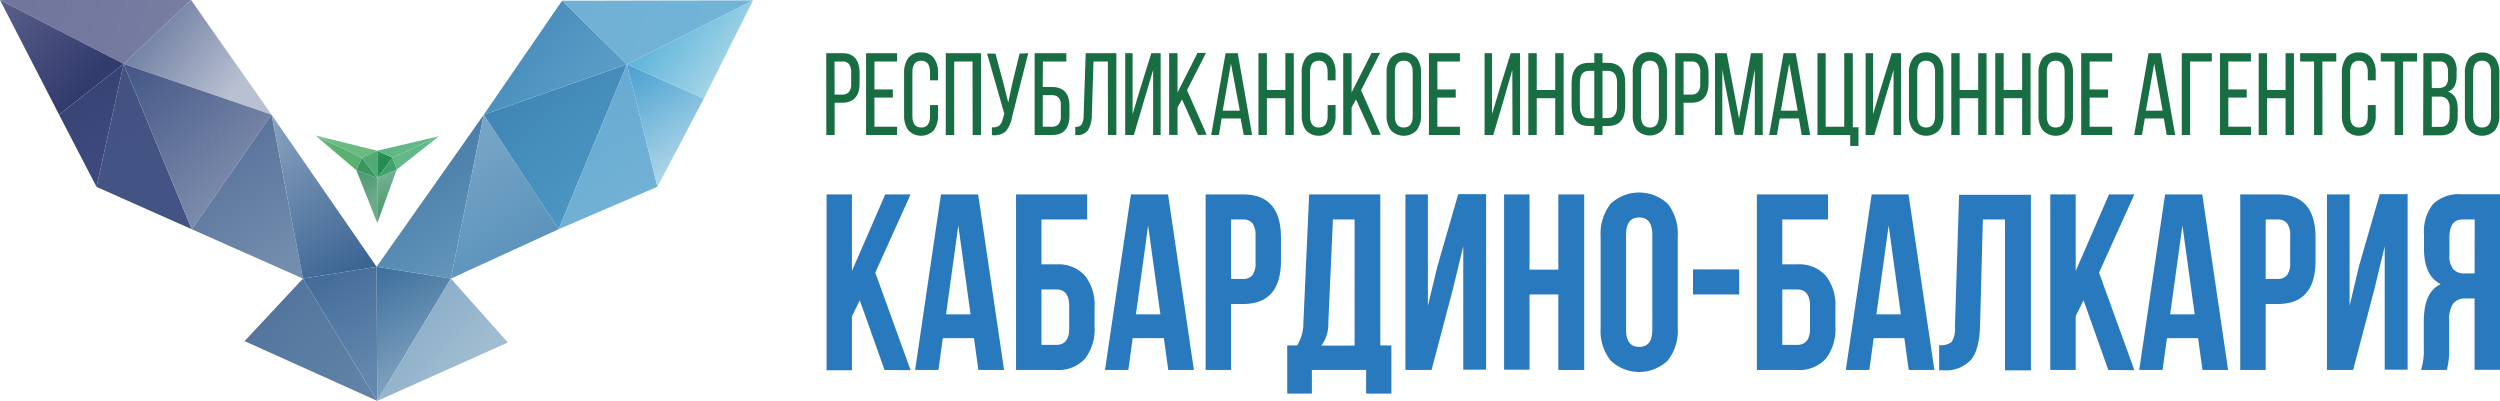 <svg id="Layer_1" data-name="Layer 1" xmlns="http://www.w3.org/2000/svg" xmlns:xlink="http://www.w3.org/1999/xlink" viewBox="0 0 358.89 57.55"><defs><style>.cls-1,.cls-10,.cls-11,.cls-12,.cls-13,.cls-14,.cls-15,.cls-16,.cls-17,.cls-18,.cls-19,.cls-2,.cls-20,.cls-21,.cls-22,.cls-23,.cls-24,.cls-25,.cls-26,.cls-27,.cls-28,.cls-29,.cls-3,.cls-30,.cls-4,.cls-5,.cls-6,.cls-7,.cls-8,.cls-9{fill-rule:evenodd;}.cls-1{fill:url(#linear-gradient);}.cls-2{fill:url(#linear-gradient-2);}.cls-3{fill:url(#linear-gradient-3);}.cls-4{fill:url(#linear-gradient-4);}.cls-5{fill:url(#linear-gradient-5);}.cls-6{fill:url(#linear-gradient-6);}.cls-7{fill:url(#linear-gradient-7);}.cls-8{fill:url(#linear-gradient-8);}.cls-9{fill:url(#linear-gradient-9);}.cls-10{fill:url(#linear-gradient-10);}.cls-11{fill:url(#linear-gradient-11);}.cls-12{fill:url(#linear-gradient-12);}.cls-13{fill:url(#linear-gradient-13);}.cls-14{fill:url(#linear-gradient-14);}.cls-15{fill:url(#linear-gradient-15);}.cls-16{fill:url(#linear-gradient-16);}.cls-17{fill:url(#linear-gradient-17);}.cls-18{fill:url(#linear-gradient-18);}.cls-19{fill:url(#linear-gradient-19);}.cls-20{fill:url(#linear-gradient-20);}.cls-21{fill:url(#linear-gradient-21);}.cls-22{fill:url(#linear-gradient-22);}.cls-23{fill:url(#linear-gradient-23);}.cls-24{fill:url(#linear-gradient-24);}.cls-25{fill:url(#linear-gradient-25);}.cls-26{fill:url(#linear-gradient-26);}.cls-27{fill:url(#linear-gradient-27);}.cls-28{fill:url(#linear-gradient-28);}.cls-29{fill:url(#linear-gradient-29);}.cls-30{fill:url(#linear-gradient-30);}.cls-31{fill:#196d42;}.cls-32{fill:#2879bd;}</style><linearGradient id="linear-gradient" x1="-5802.95" y1="844.84" x2="-4835.43" y2="521.24" gradientTransform="matrix(0.03, 0, 0, -0.03, 168.93, 22.46)" gradientUnits="userSpaceOnUse"><stop offset="0" stop-color="#6f739a"/><stop offset="1" stop-color="#767da1"/></linearGradient><linearGradient id="linear-gradient-2" x1="-5972.03" y1="780.87" x2="-5345.92" y2="200.5" gradientTransform="matrix(0.03, 0, 0, -0.03, 168.93, 22.46)" gradientUnits="userSpaceOnUse"><stop offset="0" stop-color="#6e7098"/><stop offset="1" stop-color="#313b6d"/></linearGradient><linearGradient id="linear-gradient-3" x1="-5357.66" y1="780.22" x2="-4600.5" y2="199.77" gradientTransform="matrix(0.03, 0, 0, -0.03, 168.93, 22.46)" gradientUnits="userSpaceOnUse"><stop offset="0" stop-color="#33477a"/><stop offset="1" stop-color="#b8c0d1"/></linearGradient><linearGradient id="linear-gradient-4" x1="-5612.93" y1="559.23" x2="-5285.73" y2="-63.54" gradientTransform="matrix(0.03, 0, 0, -0.03, 168.93, 22.46)" gradientUnits="userSpaceOnUse"><stop offset="0" stop-color="#303b6c"/><stop offset="1" stop-color="#3d497c"/></linearGradient><linearGradient id="linear-gradient-5" x1="-5525.73" y1="372.69" x2="-5043.7" y2="-464.75" gradientTransform="matrix(0.03, 0, 0, -0.03, 168.93, 22.46)" gradientUnits="userSpaceOnUse"><stop offset="0" stop-color="#435283"/><stop offset="1" stop-color="#425384"/></linearGradient><linearGradient id="linear-gradient-6" x1="-5301.16" y1="505.17" x2="-4562.25" y2="-332.27" gradientTransform="matrix(0.03, 0, 0, -0.03, 168.93, 22.46)" gradientUnits="userSpaceOnUse"><stop offset="0" stop-color="#33477a"/><stop offset="1" stop-color="#8392b1"/></linearGradient><linearGradient id="linear-gradient-7" x1="-4987.01" y1="222.73" x2="-4425.87" y2="-619.03" gradientTransform="matrix(0.03, 0, 0, -0.03, 168.93, 22.46)" gradientUnits="userSpaceOnUse"><stop offset="0" stop-color="#4a6491"/><stop offset="1" stop-color="#738dae"/></linearGradient><linearGradient id="linear-gradient-8" x1="-4668.39" y1="80.76" x2="-4136.47" y2="-748.24" gradientTransform="matrix(0.03, 0, 0, -0.03, 168.93, 22.46)" gradientUnits="userSpaceOnUse"><stop offset="0" stop-color="#94a9c4"/><stop offset="1" stop-color="#366190"/></linearGradient><linearGradient id="linear-gradient-9" x1="-4733.01" y1="-629.49" x2="-4060.97" y2="-1248.77" gradientTransform="matrix(0.03, 0, 0, -0.03, 168.93, 22.46)" gradientUnits="userSpaceOnUse"><stop offset="0" stop-color="#4c6c98"/><stop offset="1" stop-color="#6082a6"/></linearGradient><linearGradient id="linear-gradient-10" x1="-4340.5" y1="-405.37" x2="-3964" y2="-1084.44" gradientTransform="matrix(0.03, 0, 0, -0.03, 168.93, 22.46)" gradientUnits="userSpaceOnUse"><stop offset="0" stop-color="#375f90"/><stop offset="1" stop-color="#6187ad"/></linearGradient><linearGradient id="linear-gradient-11" x1="-4059.88" y1="-571.95" x2="-3683.41" y2="-1251.05" gradientTransform="matrix(0.03, 0, 0, -0.03, 168.93, 22.46)" gradientUnits="userSpaceOnUse"><stop offset="0" stop-color="#316898"/><stop offset="1" stop-color="#94b0c8"/></linearGradient><linearGradient id="linear-gradient-12" x1="-4121.09" y1="-685.92" x2="-3459.62" y2="-1305.19" gradientTransform="matrix(0.03, 0, 0, -0.03, 168.93, 22.46)" gradientUnits="userSpaceOnUse"><stop offset="0" stop-color="#76a0c0"/><stop offset="1" stop-color="#a9c2d4"/></linearGradient><linearGradient id="linear-gradient-13" x1="-4053.69" y1="241.79" x2="-3487.22" y2="-620.25" gradientTransform="matrix(0.03, 0, 0, -0.03, 168.93, 22.46)" gradientUnits="userSpaceOnUse"><stop offset="0" stop-color="#336c9d"/><stop offset="1" stop-color="#6596ba"/></linearGradient><linearGradient id="linear-gradient-14" x1="-3768.37" y1="106.4" x2="-3230.62" y2="-777.82" gradientTransform="matrix(0.03, 0, 0, -0.03, 168.93, 22.46)" gradientUnits="userSpaceOnUse"><stop offset="0" stop-color="#80aac9"/><stop offset="1" stop-color="#538eb8"/></linearGradient><linearGradient id="linear-gradient-15" x1="-3388.18" y1="562.69" x2="-2688.04" y2="-272.56" gradientTransform="matrix(0.03, 0, 0, -0.03, 168.93, 22.46)" gradientUnits="userSpaceOnUse"><stop offset="0" stop-color="#3a7eaf"/><stop offset="1" stop-color="#4e99c5"/></linearGradient><linearGradient id="linear-gradient-16" x1="-3184.4" y1="401.9" x2="-2654.37" y2="-422.94" gradientTransform="matrix(0.03, 0, 0, -0.03, 168.93, 22.46)" gradientUnits="userSpaceOnUse"><stop offset="0" stop-color="#63a7d0"/><stop offset="1" stop-color="#74b3d6"/></linearGradient><linearGradient id="linear-gradient-17" x1="-3577.93" y1="710.35" x2="-2899.77" y2="176.78" gradientTransform="matrix(0.03, 0, 0, -0.03, 168.93, 22.46)" gradientUnits="userSpaceOnUse"><stop offset="0" stop-color="#3a7fb1"/><stop offset="1" stop-color="#599dc7"/></linearGradient><linearGradient id="linear-gradient-18" x1="-2781.33" y1="471.79" x2="-2384.18" y2="-122.2" gradientTransform="matrix(0.03, 0, 0, -0.03, 168.93, 22.46)" gradientUnits="userSpaceOnUse"><stop offset="0" stop-color="#3394cb"/><stop offset="1" stop-color="#b7dbea"/></linearGradient><linearGradient id="linear-gradient-19" x1="-3015.89" y1="822.94" x2="-2083.38" y2="494.33" gradientTransform="matrix(0.03, 0, 0, -0.03, 168.93, 22.46)" gradientUnits="userSpaceOnUse"><stop offset="0" stop-color="#6fafd5"/><stop offset="1" stop-color="#72b5d6"/></linearGradient><linearGradient id="linear-gradient-20" x1="-2745.15" y1="840.31" x2="-2079.46" y2="337.43" gradientTransform="matrix(0.03, 0, 0, -0.03, 168.93, 22.46)" gradientUnits="userSpaceOnUse"><stop offset="0" stop-color="#2298ce"/><stop offset="1" stop-color="#b7deeb"/></linearGradient><linearGradient id="linear-gradient-21" x1="-4131.95" y1="-12.36" x2="-4026.41" y2="-279.77" gradientTransform="matrix(0.03, 0, 0, -0.03, 168.93, 22.46)" gradientUnits="userSpaceOnUse"><stop offset="0" stop-color="#2e8c5b"/><stop offset="1" stop-color="#6baa8a"/></linearGradient><linearGradient id="linear-gradient-22" x1="-4048.96" y1="-66" x2="-3950.43" y2="-336.93" gradientTransform="matrix(0.03, 0, 0, -0.03, 168.93, 22.46)" gradientUnits="userSpaceOnUse"><stop offset="0" stop-color="#8ebea6"/><stop offset="1" stop-color="#49996e"/></linearGradient><linearGradient id="linear-gradient-23" x1="-4053.92" y1="20.19" x2="-3976.52" y2="-117.04" gradientTransform="matrix(0.03, 0, 0, -0.03, 168.93, 22.46)" gradientUnits="userSpaceOnUse"><stop offset="0" stop-color="#4aa070"/><stop offset="1" stop-color="#248c53"/></linearGradient><linearGradient id="linear-gradient-24" x1="-4029.6" y1="109.62" x2="-3716.43" y2="0.52" gradientTransform="matrix(0.03, 0, 0, -0.03, 168.93, 22.46)" gradientUnits="userSpaceOnUse"><stop offset="0" stop-color="#47ae71"/><stop offset="1" stop-color="#62b987"/></linearGradient><linearGradient id="linear-gradient-25" x1="-4054.23" y1="-11.67" x2="-3955.73" y2="-113.7" gradientTransform="matrix(0.03, 0, 0, -0.03, 168.93, 22.46)" gradientUnits="userSpaceOnUse"><stop offset="0" stop-color="#2d8455"/><stop offset="1" stop-color="#40a16d"/></linearGradient><linearGradient id="linear-gradient-26" x1="-3966.29" y1="106.67" x2="-3730.52" y2="-62.23" gradientTransform="matrix(0.03, 0, 0, -0.03, 168.93, 22.46)" gradientUnits="userSpaceOnUse"><stop offset="0" stop-color="#57b378"/><stop offset="1" stop-color="#62b987"/></linearGradient><linearGradient id="linear-gradient-27" x1="-4347.94" y1="116.96" x2="-4112.2" y2="-58.94" gradientTransform="matrix(0.03, 0, 0, -0.03, 168.93, 22.46)" gradientUnits="userSpaceOnUse"><stop offset="0" stop-color="#a5d2aa"/><stop offset="1" stop-color="#5ab16f"/></linearGradient><linearGradient id="linear-gradient-28" x1="-4357" y1="108.22" x2="-4043.83" y2="-4.35" gradientTransform="matrix(0.03, 0, 0, -0.03, 168.93, 22.46)" gradientUnits="userSpaceOnUse"><stop offset="0" stop-color="#a4d1ac"/><stop offset="1" stop-color="#6bbb81"/></linearGradient><linearGradient id="linear-gradient-29" x1="-4163.86" y1="-15.23" x2="-4058.29" y2="-117.27" gradientTransform="matrix(0.03, 0, 0, -0.03, 168.93, 22.46)" gradientUnits="userSpaceOnUse"><stop offset="0" stop-color="#318b5b"/><stop offset="1" stop-color="#3a965f"/></linearGradient><linearGradient id="linear-gradient-30" x1="-4111.97" y1="54.49" x2="-4034.57" y2="-82.72" gradientTransform="matrix(0.03, 0, 0, -0.03, 168.93, 22.46)" gradientUnits="userSpaceOnUse"><stop offset="0" stop-color="#2d8455"/><stop offset="1" stop-color="#51ab75"/></linearGradient></defs><polygon class="cls-1" points="0 0 27.43 0 17.75 9.18 0 0"/><polygon class="cls-2" points="8.41 16.33 8.41 16.33 8.29 16.08 8.16 15.84 8.16 15.84 8.04 15.6 0 0 0.61 0.32 0.61 0.32 0.61 0.32 1.27 0.66 1.27 0.66 1.27 0.66 1.92 0.99 1.92 0.99 1.92 0.99 2.58 1.33 2.58 1.33 2.58 1.33 3.24 1.67 3.24 1.67 3.24 1.67 3.89 2.01 3.89 2.01 3.89 2.01 4.55 2.35 4.55 2.35 4.55 2.35 5.2 2.69 5.2 2.69 5.2 2.69 5.86 3.03 5.86 3.03 5.86 3.03 6.3 3.26 6.3 3.26 6.52 3.37 6.52 3.37 6.52 3.37 6.96 3.6 6.96 3.6 6.96 3.6 7.17 3.71 7.17 3.71 7.17 3.71 7.62 3.94 7.62 3.94 7.62 3.94 7.83 4.05 7.83 4.05 7.83 4.05 8.27 4.28 8.27 4.28 8.27 4.28 8.48 4.38 8.48 4.38 8.48 4.38 8.93 4.61 8.93 4.61 8.93 4.61 9.14 4.72 9.14 4.72 9.14 4.72 9.58 4.95 9.58 4.95 9.58 4.95 9.8 5.06 9.8 5.06 9.8 5.06 10.24 5.29 10.24 5.29 10.24 5.29 10.45 5.4 10.45 5.4 10.45 5.4 10.89 5.63 10.89 5.63 10.89 5.63 11.11 5.74 11.11 5.74 11.11 5.74 11.32 5.85 11.32 5.85 11.32 5.85 11.55 5.97 11.55 5.97 11.55 5.97 11.77 6.08 11.77 6.08 11.77 6.08 11.98 6.19 11.98 6.19 11.98 6.19 12.21 6.31 12.21 6.31 12.21 6.31 12.42 6.42 12.42 6.42 12.42 6.42 12.63 6.53 12.63 6.53 12.64 6.53 12.86 6.65 12.86 6.65 12.86 6.65 13.08 6.76 13.08 6.76 13.08 6.76 13.29 6.87 13.29 6.87 13.29 6.87 13.52 6.99 13.52 6.99 13.52 6.99 13.73 7.1 13.73 7.1 13.73 7.1 13.95 7.21 13.95 7.21 13.95 7.21 13.96 7.22 13.96 7.22 13.96 7.22 14.18 7.33 14.18 7.33 14.18 7.33 14.39 7.44 14.39 7.44 14.39 7.44 14.6 7.55 14.6 7.55 14.6 7.55 14.62 7.55 14.62 7.55 14.62 7.55 14.83 7.67 14.83 7.67 14.83 7.67 15.05 7.78 15.05 7.78 15.05 7.78 15.26 7.89 15.26 7.89 15.26 7.89 15.27 7.89 15.27 7.89 15.27 7.89 15.49 8.01 15.49 8.01 15.49 8.01 15.7 8.12 15.7 8.12 15.7 8.12 15.92 8.23 15.92 8.23 15.92 8.23 15.93 8.23 15.93 8.23 15.93 8.23 16.14 8.34 16.14 8.34 16.14 8.34 16.36 8.45 16.36 8.45 16.36 8.45 16.57 8.56 16.57 8.57 16.57 8.57 16.59 8.57 16.59 8.57 16.59 8.57 16.8 8.68 16.8 8.68 16.8 8.68 17.01 8.79 17.01 8.79 17.01 8.79 17.23 8.9 17.23 8.9 17.23 8.9 17.24 8.91 17.24 8.91 17.24 8.91 17.46 9.02 17.46 9.02 17.46 9.02 17.67 9.13 17.67 9.13 17.67 9.13 17.75 9.18 8.48 16.46 8.41 16.33"/><polygon class="cls-3" points="38.95 16.45 38.95 16.45 17.75 9.18 17.88 9.05 17.88 9.05 17.88 9.05 18.02 8.92 18.02 8.92 18.02 8.92 18.16 8.79 18.16 8.79 18.16 8.79 18.31 8.65 18.31 8.65 18.31 8.65 18.45 8.51 18.45 8.51 18.45 8.51 18.6 8.37 18.6 8.37 18.6 8.37 18.74 8.24 18.74 8.24 18.74 8.24 18.88 8.11 18.88 8.11 18.88 8.11 19.03 7.97 19.03 7.97 19.03 7.97 19.17 7.84 19.17 7.84 19.17 7.83 19.31 7.7 19.45 7.56 19.45 7.56 19.45 7.56 19.59 7.43 19.59 7.43 19.59 7.43 19.74 7.29 19.74 7.29 19.74 7.29 19.88 7.16 19.88 7.16 19.88 7.16 20.17 6.88 20.17 6.88 20.17 6.88 20.46 6.61 20.46 6.61 20.46 6.61 20.6 6.48 20.6 6.48 20.6 6.48 20.88 6.21 20.88 6.21 20.88 6.21 21.17 5.93 21.17 5.93 21.17 5.93 21.31 5.8 21.31 5.8 21.31 5.8 21.6 5.53 21.6 5.53 21.6 5.53 21.89 5.25 21.89 5.25 21.89 5.25 22.03 5.12 22.03 5.12 22.03 5.12 22.31 4.85 22.31 4.85 22.31 4.85 22.6 4.58 22.6 4.58 22.6 4.58 22.74 4.45 22.74 4.45 22.74 4.45 23.03 4.17 23.03 4.17 23.03 4.17 23.46 3.77 23.46 3.77 23.46 3.77 23.74 3.49 23.74 3.49 23.74 3.49 24.17 3.09 24.17 3.09 24.17 3.09 24.46 2.81 24.46 2.81 24.46 2.81 24.89 2.41 24.89 2.41 24.89 2.41 25.18 2.14 25.18 2.14 25.18 2.14 25.6 1.73 25.6 1.73 25.6 1.73 25.89 1.46 25.89 1.46 25.89 1.46 26.32 1.05 26.32 1.05 26.32 1.05 27.03 0.38 27.03 0.38 27.03 0.38 27.43 0 27.68 0.36 27.68 0.36 27.68 0.36 28.6 1.67 28.6 1.67 28.6 1.67 30.2 3.95 30.2 3.95 30.2 3.95 31.8 6.23 31.8 6.23 31.8 6.23 32.48 7.19 33.4 8.51 33.4 8.51 33.4 8.51 35 10.78 35 10.78 35 10.78 36.6 13.06 36.6 13.06 36.6 13.06 38.2 15.34 38.2 15.34 38.2 15.34 38.98 16.46 38.95 16.45"/><polygon class="cls-4" points="8.48 16.46 17.75 9.18 13.86 26.83 8.48 16.46"/><polygon class="cls-5" points="13.86 26.83 17.75 9.18 27.53 32.91 13.86 26.83"/><polygon class="cls-6" points="17.75 9.18 38.98 16.46 27.53 32.91 17.75 9.18"/><polygon class="cls-7" points="27.53 32.91 38.98 16.46 43.49 39.99 27.53 32.91"/><polygon class="cls-8" points="38.98 16.46 54.06 38.3 43.49 39.99 38.98 16.46"/><polygon class="cls-9" points="35.11 48.97 43.49 39.99 54.16 57.55 35.11 48.97"/><polygon class="cls-10" points="43.49 39.99 54.06 38.3 54.16 57.55 43.49 39.99"/><polygon class="cls-11" points="54.06 38.3 54.16 57.55 64.73 39.99 54.06 38.3"/><polygon class="cls-12" points="54.16 57.55 72.91 49.17 64.73 39.99 54.16 57.55"/><polygon class="cls-13" points="54.06 38.3 64.73 39.99 69.45 16.46 54.06 38.3"/><polygon class="cls-14" points="64.73 39.99 80.18 32.91 69.45 16.46 64.73 39.99"/><polygon class="cls-15" points="69.45 16.46 80.18 32.91 90 9.23 69.45 16.46"/><polygon class="cls-16" points="80.18 32.91 94.38 26.81 90 9.23 80.18 32.91"/><polygon class="cls-17" points="69.45 16.46 90 9.23 80.69 0.1 69.45 16.46"/><polygon class="cls-18" points="90 9.23 94.38 26.81 101.03 14.16 90 9.23"/><polygon class="cls-19" points="83.15 0.1 83.29 0.1 83.29 0.1 87.23 0.09 87.35 0.09 87.35 0.09 91.33 0.08 91.4 0.08 91.4 0.08 95.42 0.07 95.45 0.07 95.45 0.07 108.1 0.05 108.1 0.05 107.72 0.24 107.72 0.24 107.72 0.24 107.71 0.25 107.71 0.25 107.71 0.25 107.69 0.26 107.69 0.26 107.69 0.26 107.19 0.52 107.19 0.52 107.19 0.52 107.17 0.52 107.17 0.52 107.17 0.52 106.65 0.79 106.65 0.79 106.65 0.79 106.63 0.8 106.63 0.8 106.63 0.8 106.11 1.06 106.11 1.06 106.11 1.06 106.09 1.07 106.09 1.07 106.09 1.07 105.59 1.33 105.59 1.33 105.59 1.33 105.57 1.33 105.57 1.33 105.57 1.33 105.56 1.34 105.56 1.34 105.56 1.34 105.05 1.6 105.05 1.6 105.05 1.6 105.03 1.61 105.03 1.61 105.03 1.61 105.02 1.61 105.02 1.61 105.02 1.61 104.51 1.87 104.51 1.87 104.51 1.87 104.5 1.88 104.49 1.88 104.49 1.88 103.97 2.15 103.97 2.15 103.97 2.15 103.96 2.15 103.96 2.15 103.96 2.15 103.43 2.42 103.43 2.42 103.43 2.42 103.42 2.42 103.42 2.42 103.42 2.42 102.89 2.69 102.89 2.69 102.89 2.69 102.88 2.7 102.88 2.7 102.88 2.7 102.37 2.96 102.37 2.96 102.36 2.96 102.36 2.96 102.36 2.96 101.83 3.23 101.83 3.23 101.83 3.23 101.82 3.23 101.82 3.23 101.82 3.23 101.3 3.5 101.3 3.5 101.3 3.5 101.28 3.51 101.28 3.51 101.28 3.51 100.76 3.77 100.76 3.77 100.76 3.77 100.74 3.78 100.74 3.78 100.74 3.78 100.22 4.05 100.22 4.05 100.22 4.05 100.2 4.05 100.2 4.05 100.2 4.05 99.68 4.32 99.68 4.32 99.68 4.32 99.16 4.58 99.16 4.58 99.16 4.58 99.14 4.59 99.14 4.59 99.14 4.59 98.62 4.86 98.62 4.86 98.62 4.86 98.61 4.87 98.61 4.87 98.61 4.87 98.08 5.13 98.08 5.13 98.08 5.13 98.07 5.14 98.07 5.14 98.07 5.14 97.54 5.4 97.54 5.4 97.54 5.4 97 5.67 97 5.67 97 5.67 96.47 5.95 96.47 5.95 96.47 5.95 95.94 6.21 95.94 6.21 95.94 6.21 95.93 6.22 95.93 6.22 95.93 6.22 95.41 6.49 95.41 6.49 95.41 6.49 94.87 6.76 94.87 6.76 94.87 6.76 94.33 7.03 94.33 7.03 94.33 7.03 93.79 7.3 93.79 7.3 93.79 7.3 93.25 7.58 93.25 7.58 93.25 7.58 92.73 7.84 92.73 7.84 92.73 7.84 92.19 8.12 92.19 8.12 92.19 8.12 91.65 8.39 91.65 8.39 91.65 8.39 91.11 8.66 91.11 8.66 91.11 8.66 90.05 9.2 90 9.23 80.69 0.1 83.15 0.1"/><polygon class="cls-20" points="108.1 0.05 108.1 0.06 106.33 3.59 106.33 3.59 106.33 3.59 106.32 3.6 106.32 3.6 106.32 3.6 106.31 3.62 106.31 3.62 106.31 3.62 106.31 3.63 106.31 3.63 106.31 3.63 106.3 3.65 106.3 3.65 106.3 3.65 106.29 3.66 106.29 3.66 106.29 3.66 106.29 3.68 106.29 3.68 106.29 3.68 106.28 3.69 106.28 3.69 106.28 3.69 106.27 3.71 106.27 3.71 106.27 3.71 106.26 3.72 106.26 3.72 106.26 3.72 106.26 3.74 106.26 3.74 106.26 3.74 106.25 3.75 106.25 3.75 106.25 3.75 106.24 3.77 106.24 3.77 106.24 3.77 106.23 3.78 106.23 3.78 106.23 3.78 106.23 3.8 106.23 3.8 106.23 3.8 104.21 7.81 104.21 7.81 104.21 7.81 104.21 7.83 104.21 7.83 104.21 7.83 104.2 7.84 104.2 7.84 104.2 7.84 104.19 7.86 104.19 7.86 104.19 7.86 104.19 7.87 104.18 7.87 104.18 7.87 104.18 7.89 104.18 7.89 104.18 7.89 104.17 7.9 104.17 7.9 104.17 7.9 104.16 7.92 104.16 7.92 104.16 7.92 104.16 7.93 104.16 7.93 104.16 7.93 104.15 7.95 104.15 7.95 104.15 7.95 104.14 7.96 104.14 7.96 104.14 7.96 104.13 7.98 104.13 7.98 104.13 7.98 104.13 7.99 102.11 12.02 102.11 12.02 102.11 12.02 102.1 12.04 102.1 12.04 102.1 12.04 102.09 12.05 102.09 12.05 102.09 12.05 102.08 12.07 102.08 12.07 102.08 12.07 102.08 12.08 102.08 12.08 102.08 12.08 102.07 12.1 102.07 12.1 102.07 12.1 102.06 12.11 102.06 12.11 102.06 12.11 102.05 12.13 102.05 12.13 102.05 12.13 102.05 12.14 102.05 12.14 102.05 12.14 102.04 12.15 102.04 12.15 102.04 12.15 101.03 14.16 90 9.23 108.1 0.05"/><polygon class="cls-21" points="51.16 24.44 54.16 32.02 54.16 25.53 51.16 24.44"/><polygon class="cls-22" points="54.16 32.02 56.95 24.34 54.16 25.53 54.16 32.02"/><polygon class="cls-23" points="54.16 21.64 54.16 25.53 56.35 22.64 54.16 21.64"/><polygon class="cls-24" points="54.16 21.64 63.03 19.55 56.35 22.64 54.16 21.64"/><polygon class="cls-25" points="54.16 25.53 56.95 24.34 56.35 22.64 54.16 25.53"/><polygon class="cls-26" points="56.95 24.34 63.03 19.55 56.35 22.64 56.95 24.34"/><polygon class="cls-27" points="45.28 19.45 51.16 24.44 51.96 22.64 45.28 19.45"/><polygon class="cls-28" points="45.28 19.45 54.16 21.64 51.96 22.64 45.28 19.45"/><polygon class="cls-29" points="51.16 24.44 54.16 25.53 51.96 22.64 51.16 24.44"/><polygon class="cls-30" points="54.16 25.53 54.16 21.64 51.96 22.64 54.16 25.53"/><path class="cls-31" d="M122.63,12.37H125c1.61,0,2.42,1,2.42,2.87v1.41c0,1.89-.84,2.83-2.52,2.83h-1.06v4.63h-1.2Zm1.2,5.94h1.06a1.3,1.3,0,0,0,1-.37,1.86,1.86,0,0,0,.32-1.21V15.17a2.05,2.05,0,0,0-.29-1.21,1.09,1.09,0,0,0-.94-.4h-1.16Z" transform="translate(-4.02 -4.73)"/><path class="cls-31" d="M129.55,17.57h2.64v1.17h-2.64v4.18h3.25v1.19h-4.45V12.37h4.45v1.19h-3.25Z" transform="translate(-4.02 -4.73)"/><path class="cls-31" d="M136.24,12.26a2.19,2.19,0,0,1,1.83.78,3.52,3.52,0,0,1,.61,2.17v1.05h-1.15V15.14c0-1.13-.42-1.69-1.26-1.69S135,14,135,15.14v6.2c0,1.13.42,1.69,1.27,1.69s1.26-.56,1.26-1.69V19.81h1.15v1.46a3.52,3.52,0,0,1-.61,2.17,2.53,2.53,0,0,1-3.65,0,3.52,3.52,0,0,1-.61-2.17V15.21a3.52,3.52,0,0,1,.61-2.17A2.18,2.18,0,0,1,136.24,12.26Z" transform="translate(-4.02 -4.73)"/><path class="cls-31" d="M143.63,13.56H141V24.11h-1.21V12.37h5.06V24.11h-1.2Z" transform="translate(-4.02 -4.73)"/><path class="cls-31" d="M151.63,12.37l-2.32,9.15a4.31,4.31,0,0,1-.9,2.06,2.5,2.5,0,0,1-2,.54V23a1.6,1.6,0,0,0,1.05-.23,1.58,1.58,0,0,0,.5-.93l.24-.77-2.48-8.65h1.2l1.1,4.08.74,2.95.63-2.95,1-4.08Z" transform="translate(-4.02 -4.73)"/><path class="cls-31" d="M153.71,17.22H155c1.7,0,2.55.91,2.55,2.75v1.29c0,1.9-.83,2.85-2.48,2.85h-2.52V12.37h4.55v1.19h-3.36Zm0,5.7H155a1.19,1.19,0,0,0,1-.38,1.92,1.92,0,0,0,.31-1.2V19.88a1.6,1.6,0,0,0-.33-1.15,1.32,1.32,0,0,0-1-.34h-1.26Z" transform="translate(-4.02 -4.73)"/><path class="cls-31" d="M163.06,13.56H161l-.24,7.63a4.22,4.22,0,0,1-.53,2.2,1.86,1.86,0,0,1-1.65.73h-.2V22.93a1,1,0,0,0,.94-.37,2.8,2.8,0,0,0,.26-1.3l.3-8.89h4.4V24.11h-1.21Z" transform="translate(-4.02 -4.73)"/><path class="cls-31" d="M169.56,14.77l-1.16,3.89-1.6,5.45h-1.25V12.37h1.06v8.75l1.11-3.7,1.58-5.05h1.34V24.11h-1.08Z" transform="translate(-4.02 -4.73)"/><path class="cls-31" d="M176,24.11,173.7,19l-.64,1.16v3.94h-1.2V12.37h1.2V18l2.87-5.67h1.22l-2.73,5.35,2.83,6.39Z" transform="translate(-4.02 -4.73)"/><path class="cls-31" d="M182.12,21.74h-2.73L179,24.11h-1.11l2.07-11.74h1.75l2.06,11.74h-1.2Zm-1.39-7.89-1.18,6.77H182Z" transform="translate(-4.02 -4.73)"/><path class="cls-31" d="M188.54,18.83h-2.65v5.28h-1.21V12.37h1.21v5.28h2.65V12.37h1.21V24.11h-1.21Z" transform="translate(-4.02 -4.73)"/><path class="cls-31" d="M193.31,12.26a2.18,2.18,0,0,1,1.83.78,3.45,3.45,0,0,1,.61,2.17v1.05h-1.14V15.14c0-1.13-.42-1.69-1.27-1.69s-1.26.56-1.26,1.69v6.2c0,1.13.42,1.69,1.26,1.69s1.27-.56,1.27-1.69V19.81h1.14v1.46a3.45,3.45,0,0,1-.61,2.17,2.51,2.51,0,0,1-3.64,0,3.45,3.45,0,0,1-.61-2.17V15.21A3.45,3.45,0,0,1,191.5,13,2.16,2.16,0,0,1,193.31,12.26Z" transform="translate(-4.02 -4.73)"/><path class="cls-31" d="M201,24.11,198.68,19l-.63,1.16v3.94h-1.2V12.37h1.2V18l2.87-5.67h1.22l-2.73,5.35,2.82,6.39Z" transform="translate(-4.02 -4.73)"/><path class="cls-31" d="M203.07,21.27V15.21a3.46,3.46,0,0,1,.62-2.17,2.58,2.58,0,0,1,3.7,0,3.4,3.4,0,0,1,.63,2.17v6.06a3.4,3.4,0,0,1-.63,2.17,2.57,2.57,0,0,1-3.69,0A3.4,3.4,0,0,1,203.07,21.27Zm1.19-6.13v6.2c0,1.13.42,1.69,1.28,1.69s1.28-.56,1.28-1.69v-6.2c0-1.13-.43-1.69-1.28-1.69S204.26,14,204.26,15.14Z" transform="translate(-4.02 -4.73)"/><path class="cls-31" d="M210.37,17.57H213v1.17h-2.64v4.18h3.24v1.19h-4.45V12.37h4.45v1.19h-3.24Z" transform="translate(-4.02 -4.73)"/><path class="cls-31" d="M221.12,14.77,220,18.66l-1.61,5.45h-1.25V12.37h1.07v8.75l1.11-3.7,1.57-5.05h1.34V24.11h-1.08Z" transform="translate(-4.02 -4.73)"/><path class="cls-31" d="M227.28,18.83h-2.65v5.28h-1.21V12.37h1.21v5.28h2.65V12.37h1.21V24.11h-1.21Z" transform="translate(-4.02 -4.73)"/><path class="cls-31" d="M234.07,13.75h.76c1.67,0,2.5,1,2.5,2.93v3.2c0,2-.83,2.94-2.5,2.94h-.76v1.29h-1.18V22.82h-.76c-1.67,0-2.5-1-2.5-2.94v-3.2c0-1.95.83-2.93,2.5-2.93h.76V12.37h1.18Zm-1.18,1.15h-.76c-.88,0-1.31.57-1.31,1.7V20c0,1.14.43,1.71,1.31,1.71h.76Zm1.18,6.78h.76c.88,0,1.33-.57,1.33-1.71V16.6c0-1.13-.45-1.7-1.33-1.7h-.76Z" transform="translate(-4.02 -4.73)"/><path class="cls-31" d="M238.41,21.27V15.21A3.4,3.4,0,0,1,239,13a2.21,2.21,0,0,1,1.84-.78,2.24,2.24,0,0,1,1.85.78,3.4,3.4,0,0,1,.63,2.17v6.06a3.4,3.4,0,0,1-.63,2.17,2.57,2.57,0,0,1-3.69,0A3.4,3.4,0,0,1,238.41,21.27Zm1.19-6.13v6.2c0,1.13.43,1.69,1.28,1.69s1.28-.56,1.28-1.69v-6.2c0-1.13-.43-1.69-1.28-1.69S239.6,14,239.6,15.14Z" transform="translate(-4.02 -4.73)"/><path class="cls-31" d="M244.51,12.37h2.36c1.61,0,2.42,1,2.42,2.87v1.41c0,1.89-.84,2.83-2.51,2.83h-1.07v4.63h-1.2Zm1.2,5.94h1.07a1.29,1.29,0,0,0,1-.37,1.81,1.81,0,0,0,.32-1.21V15.17a2,2,0,0,0-.29-1.21,1.09,1.09,0,0,0-.94-.4h-1.16Z" transform="translate(-4.02 -4.73)"/><path class="cls-31" d="M255.93,14.67l-1.72,9.42h-1.15l-1.79-9.34v9.36h-1.05V12.37h1.68l1.77,9.37,1.72-9.37h1.68V24.11h-1.14Z" transform="translate(-4.02 -4.73)"/><path class="cls-31" d="M262.26,21.74h-2.74l-.41,2.37H258l2.06-11.74h1.75l2.07,11.74h-1.21Zm-1.39-7.89-1.19,6.77h2.41Z" transform="translate(-4.02 -4.73)"/><path class="cls-31" d="M270.81,25.68h-1.18V24.11h-4.7V12.37h1.18V22.92h2.66V12.37H270V23h.82Z" transform="translate(-4.02 -4.73)"/><path class="cls-31" d="M275.85,14.77l-1.15,3.89-1.61,5.45h-1.25V12.37h1.07v8.75l1.11-3.7,1.57-5.05h1.34V24.11h-1.08Z" transform="translate(-4.02 -4.73)"/><path class="cls-31" d="M278.06,21.27V15.21a3.4,3.4,0,0,1,.63-2.17,2.21,2.21,0,0,1,1.84-.78,2.24,2.24,0,0,1,1.85.78,3.4,3.4,0,0,1,.63,2.17v6.06a3.4,3.4,0,0,1-.63,2.17,2.57,2.57,0,0,1-3.69,0A3.4,3.4,0,0,1,278.06,21.27Zm1.19-6.13v6.2c0,1.13.43,1.69,1.28,1.69s1.28-.56,1.28-1.69v-6.2c0-1.13-.43-1.69-1.28-1.69S279.25,14,279.25,15.14Z" transform="translate(-4.02 -4.73)"/><path class="cls-31" d="M288,18.83h-2.66v5.28h-1.2V12.37h1.2v5.28H288V12.37h1.2V24.11H288Z" transform="translate(-4.02 -4.73)"/><path class="cls-31" d="M294.31,18.83h-2.65v5.28h-1.21V12.37h1.21v5.28h2.65V12.37h1.21V24.11h-1.21Z" transform="translate(-4.02 -4.73)"/><path class="cls-31" d="M296.66,21.27V15.21a3.46,3.46,0,0,1,.62-2.17,2.58,2.58,0,0,1,3.7,0,3.4,3.4,0,0,1,.63,2.17v6.06a3.4,3.4,0,0,1-.63,2.17,2.57,2.57,0,0,1-3.69,0A3.4,3.4,0,0,1,296.66,21.27Zm1.19-6.13v6.2c0,1.13.42,1.69,1.28,1.69s1.28-.56,1.28-1.69v-6.2c0-1.13-.43-1.69-1.28-1.69S297.85,14,297.85,15.14Z" transform="translate(-4.02 -4.73)"/><path class="cls-31" d="M304,17.57h2.64v1.17H304v4.18h3.24v1.19h-4.45V12.37h4.45v1.19H304Z" transform="translate(-4.02 -4.73)"/><path class="cls-31" d="M314.65,21.74h-2.73l-.41,2.37h-1.12l2.07-11.74h1.75l2.07,11.74h-1.21Zm-1.38-7.89-1.19,6.77h2.4Z" transform="translate(-4.02 -4.73)"/><path class="cls-31" d="M321.54,13.56h-3.12V24.11h-1.19V12.37h4.31Z" transform="translate(-4.02 -4.73)"/><path class="cls-31" d="M323.91,17.57h2.64v1.17h-2.64v4.18h3.25v1.19h-4.45V12.37h4.45v1.19h-3.25Z" transform="translate(-4.02 -4.73)"/><path class="cls-31" d="M332.13,18.83h-2.66v5.28h-1.2V12.37h1.2v5.28h2.66V12.37h1.2V24.11h-1.2Z" transform="translate(-4.02 -4.73)"/><path class="cls-31" d="M337.42,24.11h-1.2V13.56h-2V12.37h5.19v1.19h-2Z" transform="translate(-4.02 -4.73)"/><path class="cls-31" d="M342.64,12.26a2.19,2.19,0,0,1,1.83.78,3.52,3.52,0,0,1,.6,2.17v1.05h-1.14V15.14c0-1.13-.42-1.69-1.26-1.69s-1.27.56-1.27,1.69v6.2c0,1.13.42,1.69,1.27,1.69s1.26-.56,1.26-1.69V19.81h1.14v1.46a3.52,3.52,0,0,1-.6,2.17,2.53,2.53,0,0,1-3.65,0,3.52,3.52,0,0,1-.61-2.17V15.21a3.52,3.52,0,0,1,.61-2.17A2.17,2.17,0,0,1,342.64,12.26Z" transform="translate(-4.02 -4.73)"/><path class="cls-31" d="M349,24.11h-1.21V13.56h-2V12.37H351v1.19h-2Z" transform="translate(-4.02 -4.73)"/><path class="cls-31" d="M351.91,12.37h2.43a2.26,2.26,0,0,1,1.79.64,2.92,2.92,0,0,1,.55,2v.55a3.46,3.46,0,0,1-.29,1.54,1.65,1.65,0,0,1-1,.79c1,.29,1.45,1.13,1.45,2.52v1c0,1.83-.83,2.75-2.47,2.75h-2.49Zm1.21,5H354a1.58,1.58,0,0,0,1.11-.33,1.72,1.72,0,0,0,.34-1.23V15.1a1.93,1.93,0,0,0-.28-1.16,1,1,0,0,0-.91-.38h-1.18Zm0,5.57h1.28c.85,0,1.28-.53,1.28-1.6v-1a2,2,0,0,0-.36-1.35,1.48,1.48,0,0,0-1.15-.39h-1.05Z" transform="translate(-4.02 -4.73)"/><path class="cls-31" d="M357.87,21.27V15.21a3.46,3.46,0,0,1,.62-2.17,2.58,2.58,0,0,1,3.7,0,3.4,3.4,0,0,1,.63,2.17v6.06a3.4,3.4,0,0,1-.63,2.17,2.57,2.57,0,0,1-3.69,0A3.4,3.4,0,0,1,357.87,21.27Zm1.19-6.13v6.2c0,1.13.42,1.69,1.28,1.69s1.28-.56,1.28-1.69v-6.2c0-1.13-.43-1.69-1.28-1.69S359.06,14,359.06,15.14Z" transform="translate(-4.02 -4.73)"/><path class="cls-32" d="M131,57.84l-3.55-10-1.13,2.3v7.74h-3.64V32.64h3.64v11l4.78-11h3.64l-5.07,11.23,5.07,14Z" transform="translate(-4.02 -4.73)"/><path class="cls-32" d="M144.44,32.64l3.72,25.2h-3.69l-.63-4.57h-4.47l-.63,4.57h-3.35l3.71-25.2Zm-2.85,4.46-1.76,12.75h3.52Z" transform="translate(-4.02 -4.73)"/><path class="cls-32" d="M155.65,57.84h-5.77V32.64h10.21v3.6h-6.56v6.44h2.12a5.15,5.15,0,0,1,4.11,1.61,6.82,6.82,0,0,1,1.39,4.62v2.7a6.85,6.85,0,0,1-1.39,4.63A5.15,5.15,0,0,1,155.65,57.84Zm-2.12-3.6h2.12q1.86,0,1.86-2.37V48.66c0-1.58-.62-2.38-1.86-2.38h-2.12Z" transform="translate(-4.02 -4.73)"/><path class="cls-32" d="M171.7,32.64l3.71,25.2h-3.68l-.63-4.57h-4.48L166,57.84h-3.35l3.72-25.2Zm-2.86,4.46-1.75,12.75h3.51Z" transform="translate(-4.02 -4.73)"/><path class="cls-32" d="M182.47,32.64c3.63,0,5.44,2.07,5.44,6.23v3.27c0,4.16-1.81,6.23-5.44,6.23h-1.72v9.47H177.1V32.64Zm0,3.6h-1.72v8.53h1.72a1.66,1.66,0,0,0,1.35-.54,3,3,0,0,0,.44-1.84V38.61a3,3,0,0,0-.44-1.83A1.66,1.66,0,0,0,182.47,36.24Z" transform="translate(-4.02 -4.73)"/><path class="cls-32" d="M203.76,61.23h-3.62V57.84h-7.79v3.39h-3.54V54.31h1.42a6,6,0,0,0,.9-3.27l.83-18.4h10.21V54.31h1.59Zm-8.39-25L194.71,51a5.25,5.25,0,0,1-1,3.34h4.77V36.24Z" transform="translate(-4.02 -4.73)"/><path class="cls-32" d="M212.58,46.28l-3.05,11.56h-3.75V32.64H209v16L210.36,43l3-10.4h4v25.2h-3.28V40.09Z" transform="translate(-4.02 -4.73)"/><path class="cls-32" d="M223.59,47v10.8h-3.65V32.64h3.65v10.8h4.14V32.64h3.71v25.2h-3.71V47Z" transform="translate(-4.02 -4.73)"/><path class="cls-32" d="M233.8,51.79V38.69A7,7,0,0,1,235.22,34a6,6,0,0,1,8.23,0,7,7,0,0,1,1.42,4.69v13.1a6.94,6.94,0,0,1-1.42,4.68,5.93,5.93,0,0,1-8.23,0A6.94,6.94,0,0,1,233.8,51.79Zm3.65-13.36V52.05c0,1.65.63,2.48,1.89,2.48s1.88-.83,1.88-2.48V38.43c0-1.65-.62-2.48-1.88-2.48S237.45,36.78,237.45,38.43Z" transform="translate(-4.02 -4.73)"/><path class="cls-32" d="M247.06,47v-3.6h6.63V47Z" transform="translate(-4.02 -4.73)"/><path class="cls-32" d="M262,57.84h-5.77V32.64h10.21v3.6h-6.56v6.44H262a5.15,5.15,0,0,1,4.11,1.61,6.82,6.82,0,0,1,1.39,4.62v2.7a6.85,6.85,0,0,1-1.39,4.63A5.15,5.15,0,0,1,262,57.84Zm-2.12-3.6H262q1.86,0,1.86-2.37V48.66c0-1.58-.62-2.38-1.86-2.38h-2.12Z" transform="translate(-4.02 -4.73)"/><path class="cls-32" d="M278,32.64l3.71,25.2h-3.68l-.63-4.57H273l-.63,4.57H269l3.71-25.2Zm-2.85,4.46-1.76,12.75h3.51Z" transform="translate(-4.02 -4.73)"/><path class="cls-32" d="M282.4,57.88v-3.6a2.56,2.56,0,0,0,1.78-.45,3.41,3.41,0,0,0,.48-2.14l.6-19h10.31v25.2h-3.72V36.24h-3.18l-.4,15.23c-.06,2.3-.51,4-1.32,4.93a4.89,4.89,0,0,1-4,1.48Z" transform="translate(-4.02 -4.73)"/><path class="cls-32" d="M306.68,57.84l-3.55-10L302,50.1v7.74h-3.65V32.64H302v11l4.78-11h3.64l-5.07,11.23,5.07,14Z" transform="translate(-4.02 -4.73)"/><path class="cls-32" d="M320.17,32.64l3.71,25.2H320.2l-.63-4.57H315.1l-.63,4.57h-3.35l3.71-25.2Zm-2.85,4.46-1.76,12.75h3.52Z" transform="translate(-4.02 -4.73)"/><path class="cls-32" d="M331,32.64c3.62,0,5.43,2.07,5.43,6.23v3.27c0,4.16-1.81,6.23-5.43,6.23h-1.73v9.47h-3.65V32.64Zm0,3.6h-1.73v8.53H331a1.65,1.65,0,0,0,1.34-.54,2.9,2.9,0,0,0,.45-1.84V38.61a2.89,2.89,0,0,0-.45-1.83A1.65,1.65,0,0,0,331,36.24Z" transform="translate(-4.02 -4.73)"/><path class="cls-32" d="M344.87,46.28l-3.05,11.56h-3.75V32.64h3.25v16L342.65,43l3-10.4h4v25.2h-3.29V40.09Z" transform="translate(-4.02 -4.73)"/><path class="cls-32" d="M355.28,57.84h-3.71a8.94,8.94,0,0,0,.4-3.06V50.89c0-2.83.8-4.62,2.42-5.36C352.8,44.71,352,43,352,40.41v-2a6.36,6.36,0,0,1,1.29-4.37,5.32,5.32,0,0,1,4.11-1.42h5.51v25.2h-3.65V47.58H358a2.14,2.14,0,0,0-1.82.74,4.08,4.08,0,0,0-.57,2.46v4A11.13,11.13,0,0,1,355.28,57.84Zm4-21.6H357.5c-1.23,0-1.85.86-1.85,2.59v2.48a3.1,3.1,0,0,0,.54,2.06,2.11,2.11,0,0,0,1.65.61h1.42Z" transform="translate(-4.02 -4.73)"/></svg>